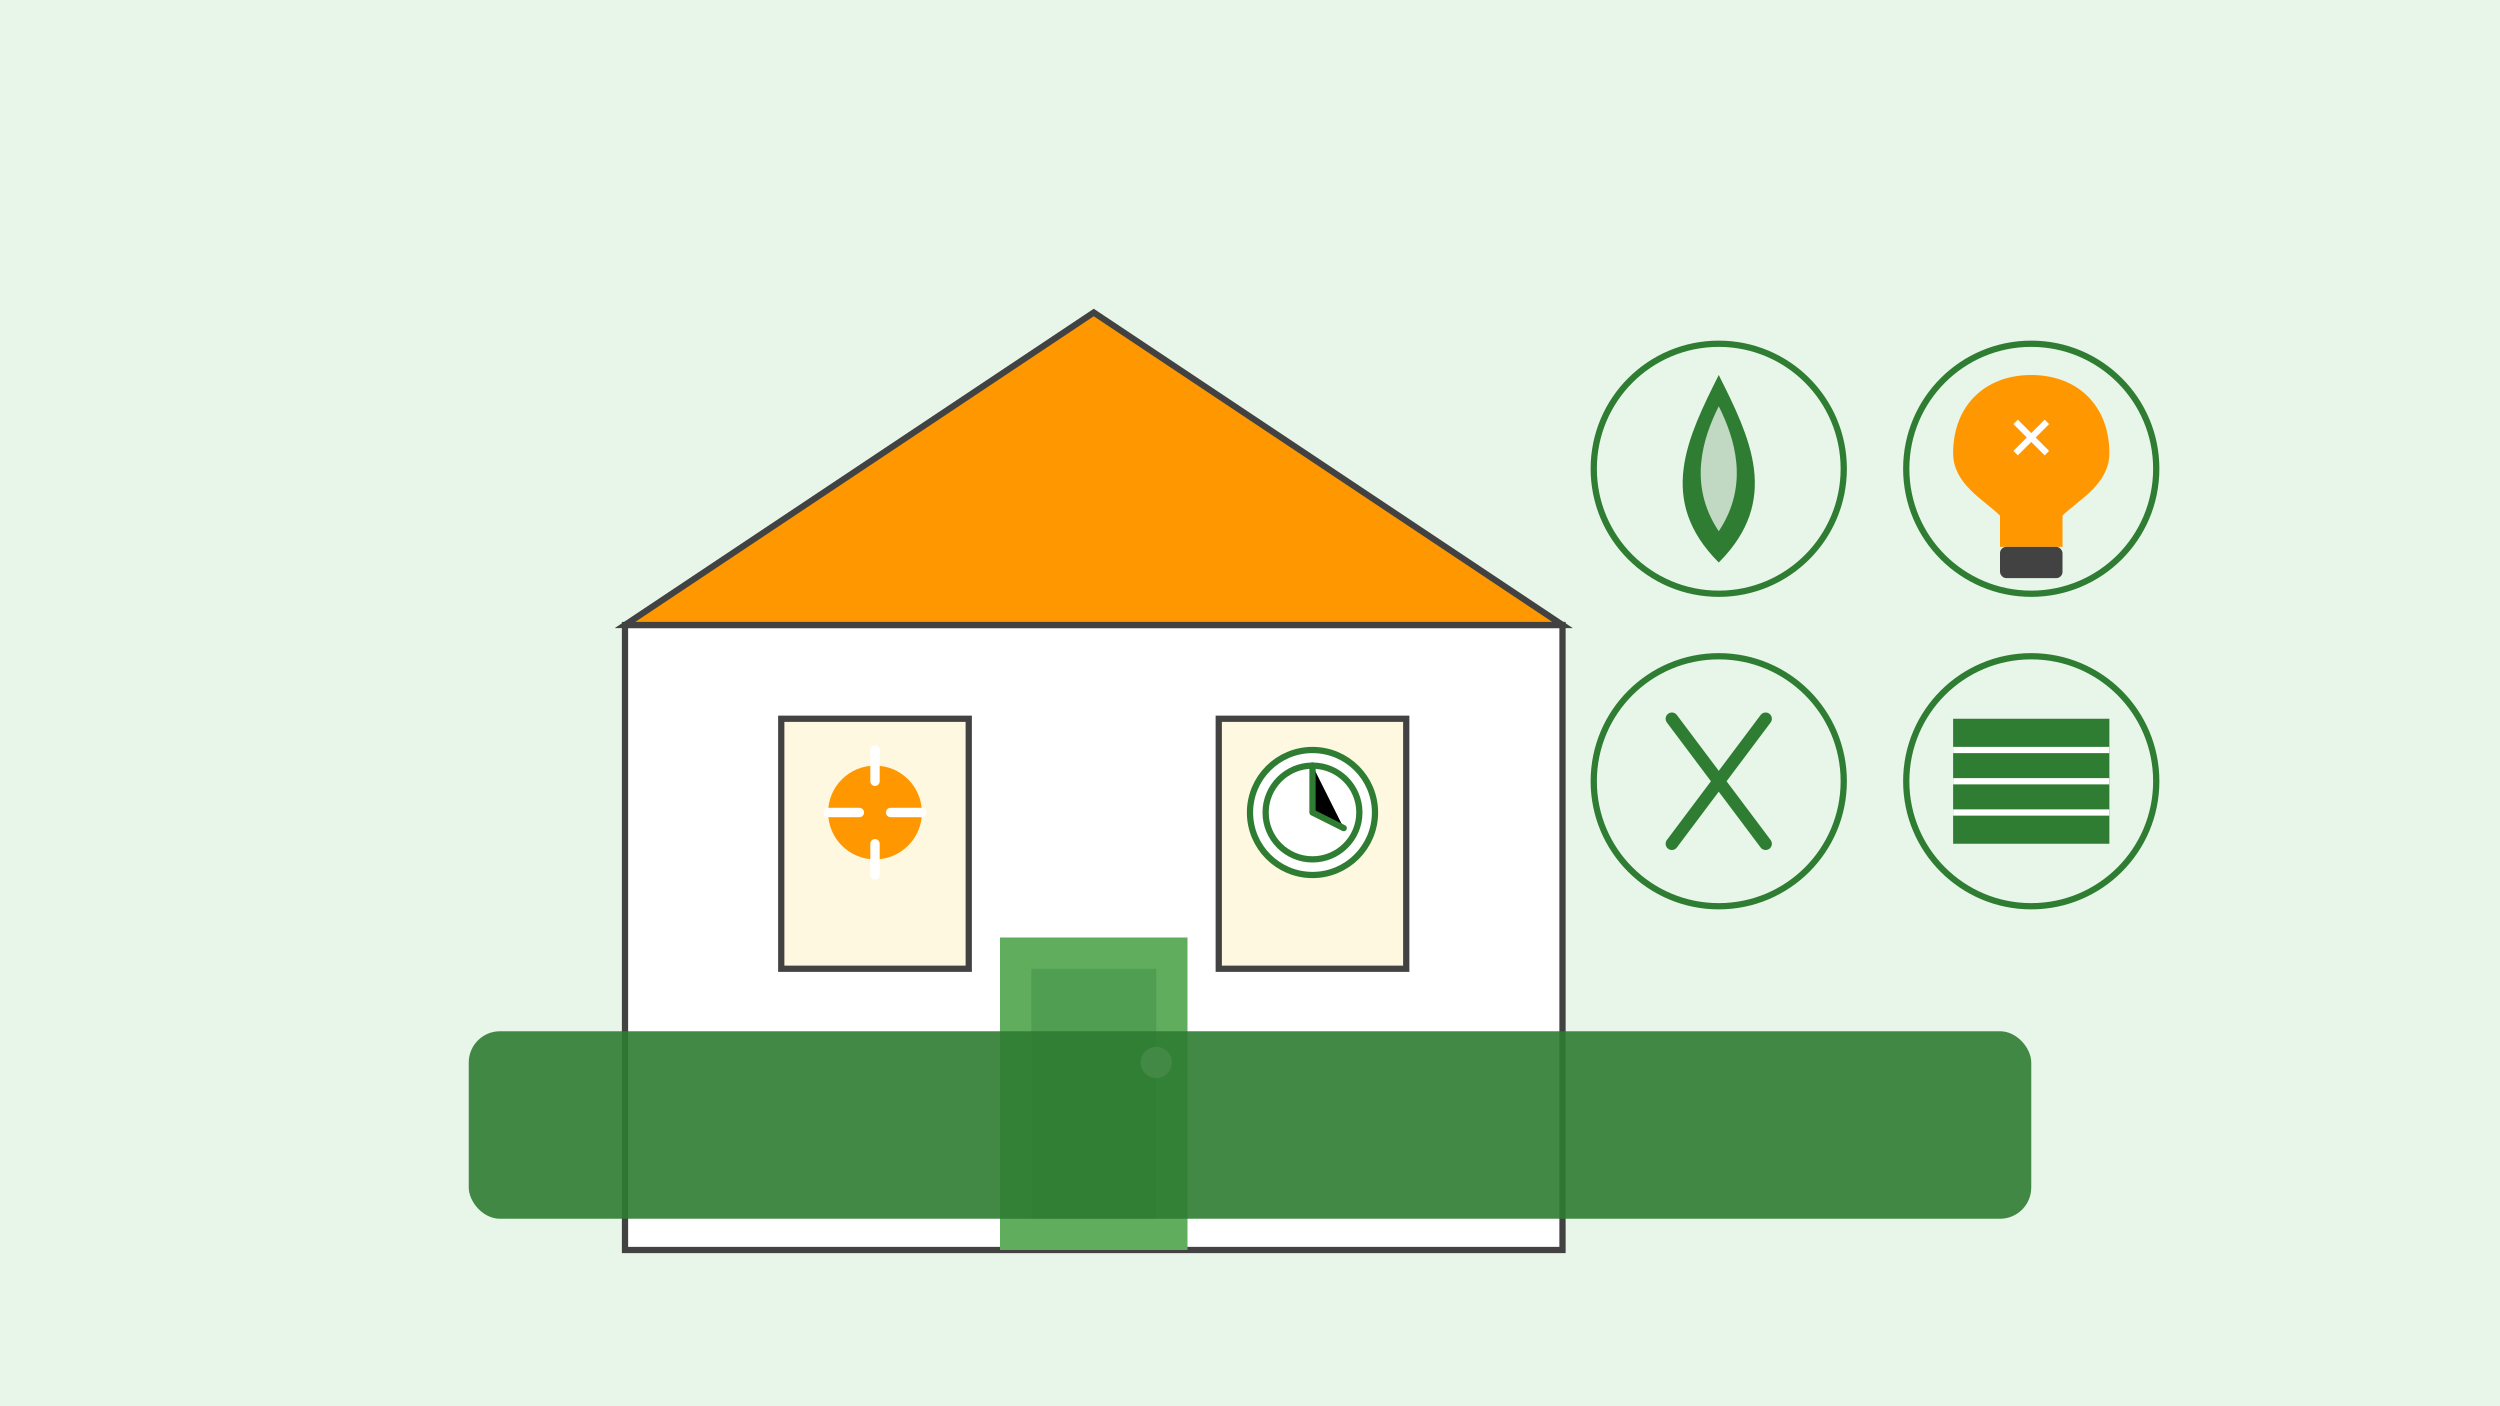 <svg xmlns="http://www.w3.org/2000/svg" viewBox="0 0 800 450">
  <style>
    .st0 { fill: #e8f5e9; }
    .st1 { fill: #2e7d32; }
    .st2 { fill: #ff9800; }
    .st3 { fill: #fff8e1; }
    .st4 { fill: #ffffff; }
    .st5 { fill: #424242; }
    .st6 { fill: #60ad5e; }
  </style>
  
  <!-- Background -->
  <rect class="st0" width="800" height="450"/>
  
  <!-- House with energy saving elements -->
  <g transform="translate(100, 50)">
    <!-- House outline -->
    <rect x="100" y="150" width="300" height="200" class="st4" stroke="#424242" stroke-width="2"/>
    <polygon points="100,150 250,50 400,150" class="st2" stroke="#424242" stroke-width="2"/>
    
    <!-- Windows with LED bulbs -->
    <g transform="translate(150, 180)">
      <rect width="60" height="80" class="st3" stroke="#424242" stroke-width="2"/>
      
      <!-- LED bulb icon -->
      <circle cx="30" cy="30" r="15" class="st2"/>
      <path d="M30,10 L30,20 M15,30 L25,30 M35,30 L45,30 M30,40 L30,50" stroke="#ffffff" stroke-width="3" stroke-linecap="round"/>
    </g>
    
    <!-- Thermostat -->
    <g transform="translate(290, 180)">
      <rect width="60" height="80" class="st3" stroke="#424242" stroke-width="2"/>
      
      <!-- Thermostat icon -->
      <circle cx="30" cy="30" r="20" fill="#ffffff" stroke="#2e7d32" stroke-width="2"/>
      <circle cx="30" cy="30" r="15" fill="none" stroke="#2e7d32" stroke-width="2"/>
      <path d="M30,15 L30,30 L40,35" stroke="#2e7d32" stroke-width="2" stroke-linecap="round" stroke-linejoin="round"/>
    </g>
    
    <!-- Door with insulation -->
    <rect x="220" y="250" width="60" height="100" class="st6"/>
    <rect x="230" y="260" width="40" height="80" class="st1" opacity="0.3"/>
    <circle cx="270" cy="290" r="5" fill="#ffffff"/>
  </g>
  
  <!-- Energy saving tips icons -->
  
  <!-- Water saving -->
  <g transform="translate(500, 100)">
    <circle cx="50" cy="50" r="40" class="st0" stroke="#2e7d32" stroke-width="2"/>
    
    <!-- Water drop -->
    <path d="M50,20 C40,40 30,60 50,80 C70,60 60,40 50,20z" class="st1"/>
    <path d="M50,30 C45,40 40,55 50,70 C60,55 55,40 50,30z" fill="#ffffff" opacity="0.7"/>
  </g>
  
  <!-- Light bulb / Electric saving -->
  <g transform="translate(600, 100)">
    <circle cx="50" cy="50" r="40" class="st0" stroke="#2e7d32" stroke-width="2"/>
    
    <!-- Light bulb -->
    <path d="M50,20 C35,20 25,30 25,45 C25,55 35,60 40,65 L40,75 L60,75 L60,65 C65,60 75,55 75,45 C75,30 65,20 50,20z" class="st2"/>
    <rect x="40" y="75" width="20" height="10" rx="2" ry="2" class="st5"/>
    <path d="M45,35 L55,45 M55,35 L45,45" stroke="#ffffff" stroke-width="2"/>
  </g>
  
  <!-- Recycle/reuse -->
  <g transform="translate(500, 200)">
    <circle cx="50" cy="50" r="40" class="st0" stroke="#2e7d32" stroke-width="2"/>
    
    <!-- Recycle arrows -->
    <path d="M35,30 L50,50 L35,70" stroke="#2e7d32" stroke-width="4" fill="none" stroke-linecap="round" stroke-linejoin="round"/>
    <path d="M65,30 L50,50 L65,70" stroke="#2e7d32" stroke-width="4" fill="none" stroke-linecap="round" stroke-linejoin="round"/>
  </g>
  
  <!-- Insulation -->
  <g transform="translate(600, 200)">
    <circle cx="50" cy="50" r="40" class="st0" stroke="#2e7d32" stroke-width="2"/>
    
    <!-- Insulation icon -->
    <rect x="25" y="30" width="50" height="40" class="st1"/>
    <line x1="25" y1="40" x2="75" y2="40" stroke="#ffffff" stroke-width="2"/>
    <line x1="25" y1="50" x2="75" y2="50" stroke="#ffffff" stroke-width="2"/>
    <line x1="25" y1="60" x2="75" y2="60" stroke="#ffffff" stroke-width="2"/>
  </g>
  
  <!-- Title -->
  <g transform="translate(400, 330)">
    <rect x="-250" y="0" width="500" height="60" rx="10" ry="10" class="st1" opacity="0.9"/>
    <!-- Text would go here in real implementation -->
  </g>
</svg>
